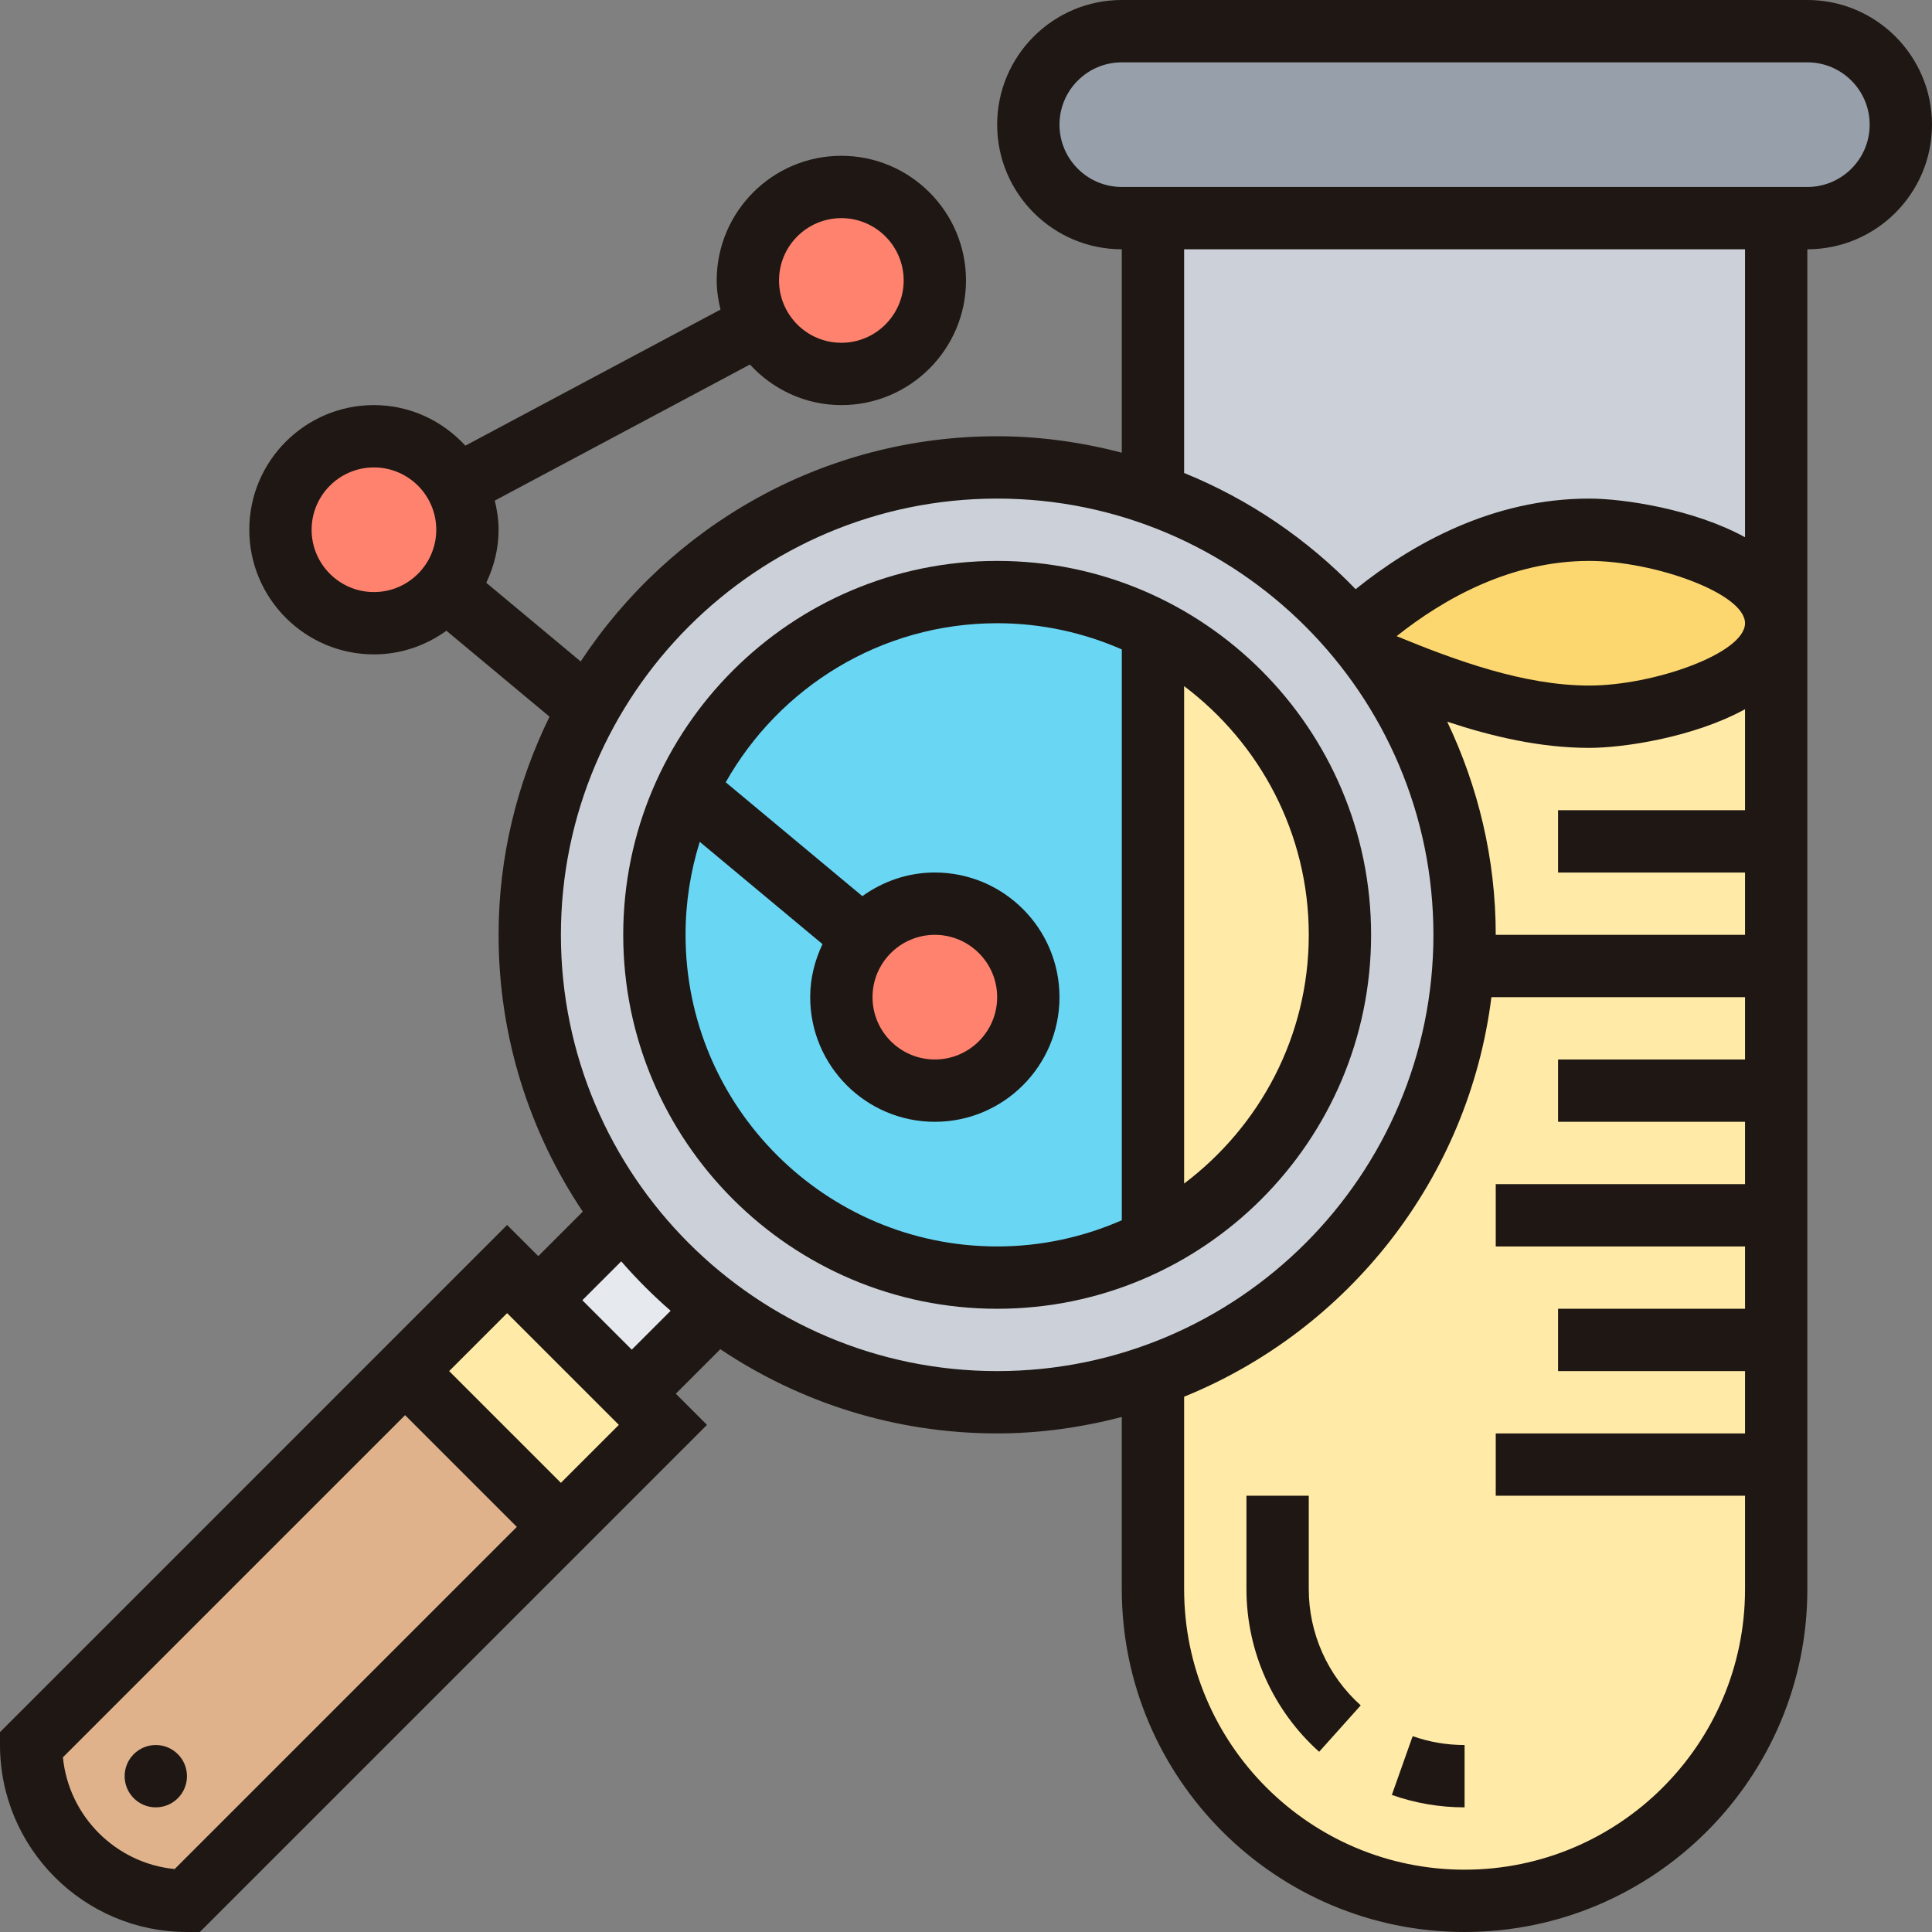 <svg height="496pt" viewBox="0 0 496 496" width="496pt" xmlns="http://www.w3.org/2000/svg"><rect x="0" y="0" width="496" height="496" fill="#808080" stroke="none"/><path d="m296 161.602c-12-6.16-25.602-9.602-40-9.602-48.641 0-88 39.359-88 88s39.359 88 88 88c14.398 0 28-3.441 40-9.602 28.48-14.551 48-44.16 48-78.398s-19.52-63.84-48-78.398zm0 0" fill="#69d6f4"/><path d="m194.801 83.281c-1.762-3.359-2.801-7.203-2.801-11.281 0-13.281 10.719-24 24-24s24 10.719 24 24-10.719 24-24 24c-9.199 0-17.199-5.121-21.199-12.719zm0 0" fill="#ff826e"/><path d="m117.199 124.719c1.762 3.359 2.801 7.203 2.801 11.281 0 5.84-2.078 11.199-5.602 15.359-4.32 5.281-10.957 8.641-18.398 8.641-13.281 0-24-10.719-24-24s10.719-24 24-24c9.199 0 17.199 5.121 21.199 12.719zm0 0" fill="#ff826e"/><path d="m240 232c13.281 0 24 10.719 24 24s-10.719 24-24 24-24-10.719-24-24c0-5.84 2.078-11.199 5.602-15.359 4.32-5.281 10.957-8.641 18.398-8.641zm0 0" fill="#ff826e"/><path d="m144 392-96 96c-11.039 0-21.039-4.48-28.32-11.68-7.199-7.281-11.68-17.281-11.68-28.32l96-96zm0 0" fill="#dfb28b"/><path d="m170.152 365.84-26.152 26.16-40-40 26.152-26.16zm0 0" fill="#ffeaa7"/><path d="m184 336-21.848 21.84-24-24 21.848-21.84c6.879 9.121 14.879 17.121 24 24zm0 0" fill="#e6e9ed"/><path d="m464 8c13.281 0 24 10.719 24 24 0 6.641-2.719 12.641-7.039 16.961-4.32 4.32-10.32 7.039-16.961 7.039h-176c-13.281 0-24-10.719-24-24 0-6.641 2.719-12.641 7.039-16.961 4.32-4.32 10.32-7.039 16.961-7.039zm0 0" fill="#969faa"/><path d="m408 184c-18.48 0-36.961-6.801-54.641-14.16 14.242 19.68 22.641 43.922 22.641 70.16 0 2.719-.078 5.359-.32 8-3.199 48.719-35.527 89.52-79.68 105.121v54.879c0 44.16 35.84 80 80 80 22.078 0 42.078-8.961 56.559-23.441 14.48-14.48 23.441-34.48 23.441-56.559v-248c0 16-32 24-48 24zm0 0" fill="#ffeaa7"/><path d="m296 56v70.879c-12.559-4.48-26-6.879-40-6.879-45.121 0-84.48 24.961-104.961 61.84-9.598 17.199-15.039 37.039-15.039 58.16 0 27.039 8.961 52 24 72 6.879 9.121 14.879 17.121 24 24 20 15.039 44.961 24 72 24 14 0 27.441-2.398 40-6.879 44.152-15.594 76.48-56.402 79.68-105.121.242-2.641.32-5.281.32-8 0-26.238-8.398-50.48-22.641-70.16-1.918-2.641-3.918-5.121-6-7.52l.082-.082c14.078-12.637 35.039-26.238 60.559-26.238 16 0 48 8 48 24v-104zm0 262.398c-12 6.168-25.602 9.602-40 9.602-48.641 0-88-39.359-88-88s39.359-88 88-88c14.398 0 28 3.441 40 9.602 28.48 14.559 48 44.16 48 78.398s-19.52 63.84-48 78.398zm0 0" fill="#ccd1d9"/><path d="m408 136c16 0 48 8 48 24s-32 24-48 24c-18.48 0-36.961-6.801-54.641-14.16-1.918-2.641-3.918-5.121-6-7.52l.082-.082c14.078-12.637 35.039-26.238 60.559-26.238zm0 0" fill="#fcd770"/><path d="m296 161.602c28.48 14.559 48 44.16 48 78.398s-19.52 63.84-48 78.398zm0 0" fill="#ffeaa7"/><g fill="#1e1713"><path d="m256 144c-52.938 0-96 43.062-96 96s43.062 96 96 96 96-43.062 96-96-43.062-96-96-96zm-80 96c0-8.312 1.281-16.336 3.648-23.879l31.512 26.262c-1.969 4.145-3.16 8.73-3.16 13.617 0 17.648 14.352 32 32 32s32-14.352 32-32-14.352-32-32-32c-6.961 0-13.352 2.289-18.609 6.07l-35.078-29.23c13.734-24.344 39.809-40.84 69.688-40.84 11.375 0 22.191 2.426 32 6.727v146.547c-9.809 4.301-20.625 6.727-32 6.727-44.113 0-80-35.887-80-80zm64 0c8.824 0 16 7.176 16 16s-7.176 16-16 16-16-7.176-16-16 7.176-16 16-16zm64 63.848v-127.695c19.383 14.617 32 37.75 32 63.848 0 26.09-12.617 49.23-32 63.848zm0 0"/><path d="m48 456c0 4.418-3.582 8-8 8s-8-3.582-8-8 3.582-8 8-8 8 3.582 8 8zm0 0"/><path d="m464 0h-176c-17.648 0-32 14.352-32 32s14.352 32 32 32v52.215c-10.246-2.656-20.938-4.215-32-4.215-44.672 0-84.016 23.039-106.922 57.816l-24.238-20.199c1.969-4.145 3.16-8.73 3.16-13.617 0-2.586-.391-5.07-.977-7.48l65.504-34.934c5.855 6.359 14.168 10.414 23.473 10.414 17.648 0 32-14.352 32-32s-14.352-32-32-32-32 14.352-32 32c0 2.586.391 5.062.977 7.48l-65.504 34.934c-5.855-6.359-14.168-10.414-23.473-10.414-17.648 0-32 14.352-32 32s14.352 32 32 32c6.961 0 13.352-2.289 18.609-6.07l26.469 22.062c-8.285 16.945-13.078 35.902-13.078 56.008 0 26.281 7.984 50.719 21.617 71.062l-11.426 11.426-8-8-130.191 130.199v3.312c0 26.473 21.527 48 48 48h3.312l130.191-130.191-8-8 11.426-11.426c20.352 13.633 44.789 21.617 71.07 21.617 11.062 0 21.754-1.559 32-4.215v44.215c0 48.52 39.48 88 88 88s88-39.48 88-88v-344c17.648 0 32-14.352 32-32s-14.352-32-32-32zm-248 56c8.824 0 16 7.176 16 16s-7.176 16-16 16-16-7.176-16-16 7.176-16 16-16zm-120 96c-8.824 0-16-7.176-16-16s7.176-16 16-16 16 7.176 16 16-7.176 16-16 16zm-51.16 327.84c-15.137-1.488-27.199-13.551-28.688-28.688l87.848-87.84 28.688 28.688zm99.16-99.152-28.688-28.688 14.879-14.879 28.688 28.688zm18.191-34.191-12.688-12.688 9.984-9.984c3.938 4.52 8.168 8.762 12.688 12.688zm-18.191-106.496c0-61.762 50.238-112 112-112s112 50.238 112 112-50.238 112-112 112-112-50.238-112-112zm264-48c8.848 0 26.793-2.695 40-9.922v25.922h-48v16h48v16h-64c0-19.594-4.551-38.098-12.457-54.719 11.656 3.855 24 6.719 36.457 6.719zm-49.449-28.68c12.203-9.695 29.371-19.32 49.449-19.32 16.52 0 40 8.273 40 16s-23.48 16-40 16c-16.672 0-34.145-6.391-49.449-12.68zm17.449 316.68c-39.703 0-72-32.297-72-72v-49.426c42.105-17.102 73.039-55.965 78.887-102.574h65.113v16h-48v16h48v16h-64v16h64v16h-48v16h48v16h-64v16h64v24c0 39.703-32.297 72-72 72zm72-342.078c-13.207-7.227-31.152-9.922-40-9.922-24.887 0-45.586 11.695-59.969 23.258-12.344-12.801-27.297-23.035-44.031-29.832v-57.426h144zm16-89.922h-176c-8.824 0-16-7.176-16-16s7.176-16 16-16h176c8.824 0 16 7.176 16 16s-7.176 16-16 16zm0 0"/><path d="m336 408v-24h-16v24c0 15.902 6.809 31.121 18.664 41.734l10.672-11.918c-8.48-7.594-13.336-18.457-13.336-29.816zm0 0"/><path d="m357.328 460.809c5.977 2.113 12.258 3.191 18.672 3.191v-16c-4.586 0-9.07-.77-13.328-2.273zm0 0"/></g></svg>